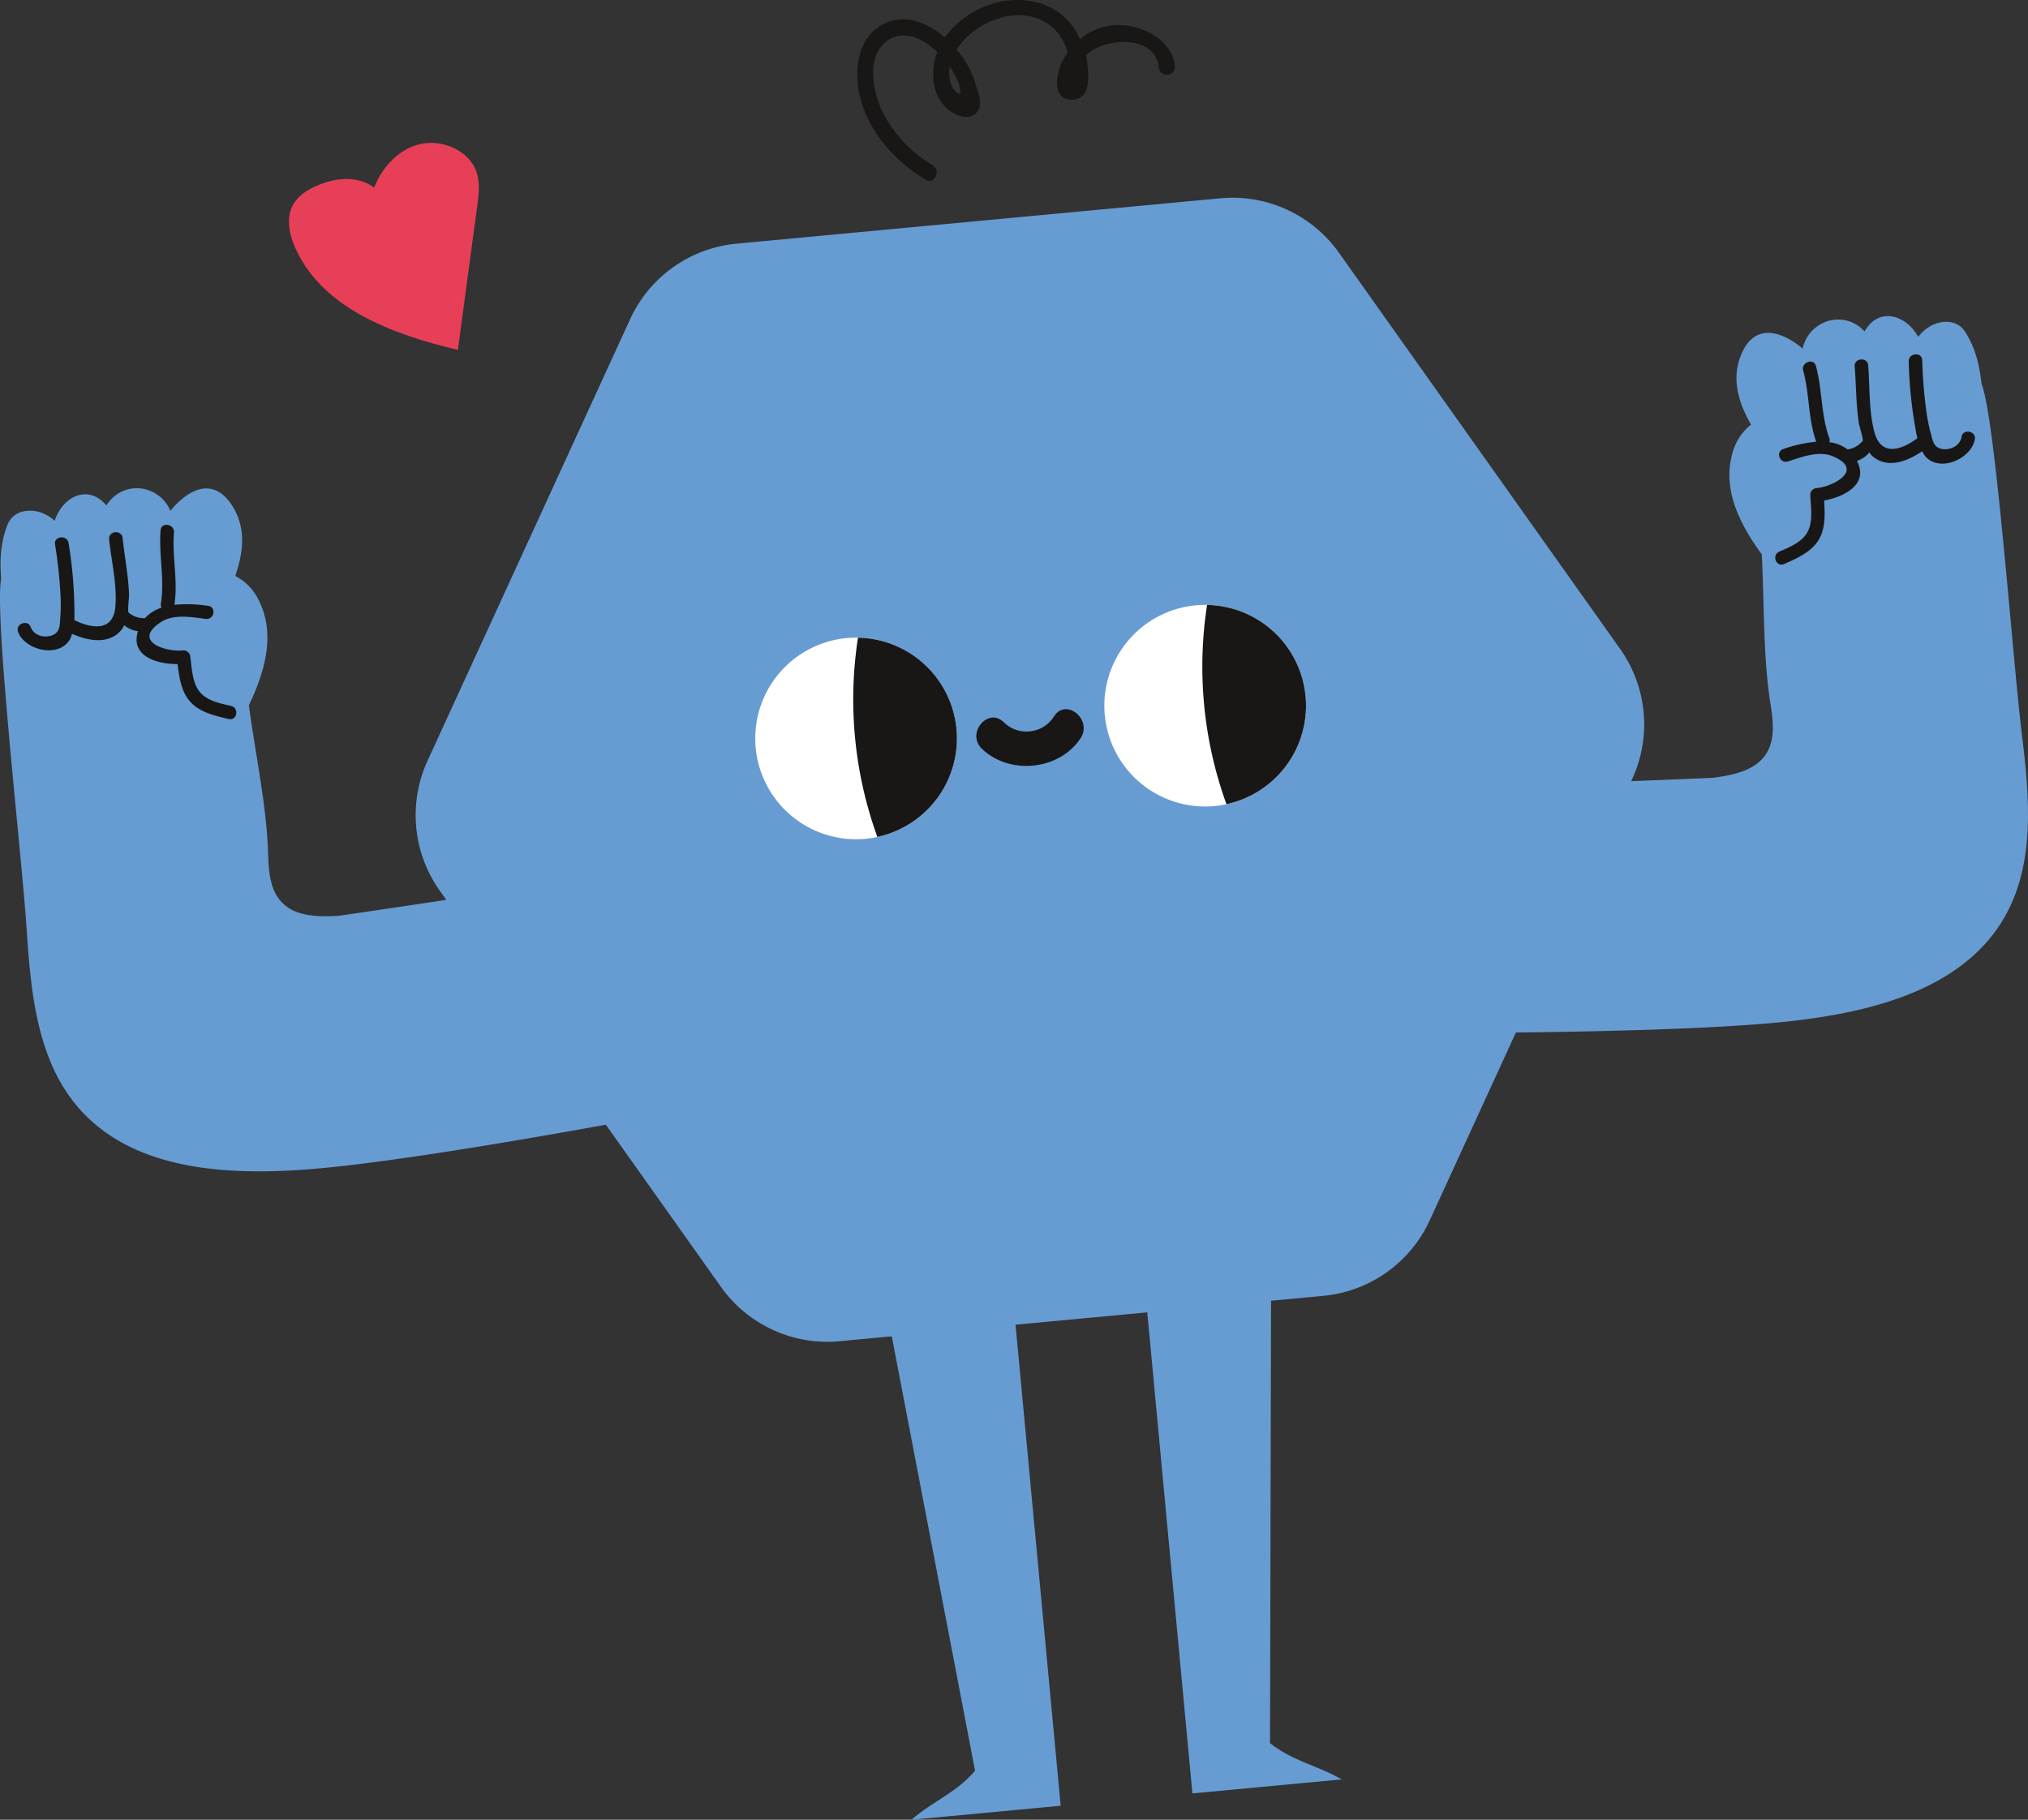 <svg id="Group_8" data-name="Group 8" xmlns="http://www.w3.org/2000/svg" xmlns:xlink="http://www.w3.org/1999/xlink" width="728.823" height="654.103" viewBox="0 0 728.823 654.103">
  <rect x="0" y="0" width="728.823" height="654.103" fill="#333333" stroke="none"/>
  <defs>
    <clipPath id="clip-path">
      <rect id="Rectangle_9" data-name="Rectangle 9" width="728.823" height="654.103" fill="none"/>
    </clipPath>
  </defs>
  <g id="Group_7" data-name="Group 7" clip-path="url(#clip-path)">
    <path id="Path_41" data-name="Path 41" d="M378.627,42.767,204.775,59.076a46.9,46.9,0,0,0-38.248,27.141l-72.8,158.714a46.9,46.9,0,0,0,4.38,46.695L199.154,434.031a46.9,46.9,0,0,0,42.63,19.553l173.852-16.309a46.9,46.9,0,0,0,38.248-27.141l72.8-158.714a46.891,46.891,0,0,0-4.38-46.693L421.255,62.321a46.9,46.9,0,0,0-42.628-19.553" transform="translate(59.928 28.514)" fill="#679cd3"/>
    <path id="Path_42" data-name="Path 42" d="M234.854,170.1a36.237,36.237,0,1,1-39.464-32.694A36.239,36.239,0,0,1,234.854,170.1" transform="translate(108.888 91.945)" fill="#fff"/>
    <path id="Path_43" data-name="Path 43" d="M185.332,137.258a145.213,145.213,0,0,0,6.96,71.617,36.217,36.217,0,0,0-6.96-71.617" transform="translate(123.013 91.954)" fill="#181716"/>
    <path id="Path_44" data-name="Path 44" d="M309.979,163.051a36.237,36.237,0,1,1-39.464-32.694,36.239,36.239,0,0,1,39.464,32.694" transform="translate(159.217 87.223)" fill="#fff"/>
    <path id="Path_45" data-name="Path 45" d="M260.458,130.21a145.233,145.233,0,0,0,6.959,71.617,36.217,36.217,0,0,0-6.959-71.617" transform="translate(173.343 87.232)" fill="#181716"/>
    <path id="Path_46" data-name="Path 46" d="M238.092,155.159a11.679,11.679,0,0,1-18.124,2.174c-5.723-5.537-13.568,4.009-7.882,9.512,9.926,9.6,27.9,7.825,35.518-3.806,4.315-6.585-5.155-14.532-9.512-7.88" transform="translate(140.762 102.265)" fill="#181716"/>
    <path id="Path_47" data-name="Path 47" d="M291.953,274.75q-.2,84.545-.392,169.093c8.425,6.641,16.449,7.708,25.76,13.035l-53.647,5.033-17.6-187.574c15.644-1.468,30.51-2.879,45.875.412" transform="translate(164.856 182.718)" fill="#679cd3"/>
    <path id="Path_48" data-name="Path 48" d="M190.78,285.294q15.916,83.035,31.832,166.068c-7.04,8.094-14.727,10.634-22.885,17.6l53.647-5.033-17.6-187.574c-15.644,1.468-30.513,2.847-45,8.938" transform="translate(127.81 185.14)" fill="#679cd3"/>
    <path id="Path_49" data-name="Path 49" d="M235.134,240.859c-37.228,6.945-113.4,17.905-113.4,17.905-7.234.419-15.447.386-20.46-4.848-4.318-4.507-4.748-11.366-4.93-17.606-.491-16.764-4.494-35.4-6.907-53.181,5.639-11.922,9.744-25.385,3.6-37.672a19.238,19.238,0,0,0-8.487-8.862c3.029-8.749,4.006-17.73-1.443-25.752-6.878-10.126-15.848-5.042-21.873,2.36a12.954,12.954,0,0,0-6.043-6.6,12.665,12.665,0,0,0-16.918,4.654,20.678,20.678,0,0,0-2.154-2.037c-4.166-3.178-8.994-2.3-12.6,1.182a15.323,15.323,0,0,0-3.853,6.382,14.223,14.223,0,0,0-5.038-3c-4.4-1.438-9.924-.564-11.892,4.34C.134,124.6-.082,131.094.418,137.644c-2.557,13.171,7.388,99.054,9.13,125.542C11.04,285.9,13.216,310.35,28.063,327.6c20.3,23.585,56.008,24.757,87,21.925,43.313-3.958,130.689-20.888,130.689-20.888Z" transform="translate(0 70.415)" fill="#679cd3"/>
    <path id="Path_50" data-name="Path 50" d="M80.5,178.063c-4.28-1-9.335-1.944-11.838-5.845-2.173-3.385-2.3-8.1-2.836-11.963a2.451,2.451,0,0,0-2.652-2.148c-5.745.65-18.58-3.148-7.854-10.2,4.5-2.954,11.083-1.775,16.043-1.126,3.106.407,3.974-4.3.862-4.7a50.48,50.48,0,0,0-12.1-.376c1.376-8.659-.863-17.272-.149-25.994.25-3.043-4.551-3.888-4.8-.825-.728,8.879,1.528,17.653.085,26.463a2.2,2.2,0,0,0,.244,1.411,13.316,13.316,0,0,0-5.925,3.749,8.467,8.467,0,0,1-5.888-1.986c-.449-.324.17-5.638.15-6.3-.217-6.892-1.6-13.678-2.318-20.522-.319-3.054-5.177-2.607-4.856.454.828,7.914,2.876,16.078,2.263,24.067-.7,9.146-8.28,8.139-14.747,5,.1-2.273-.012-4.574-.035-6.488A155.9,155.9,0,0,0,22.1,119.53c-.456-3.026-5.315-2.59-4.858.456A176.363,176.363,0,0,1,19.2,138.1a67.877,67.877,0,0,1-.137,9.084c-.134,1.511-.078,3.028-1.092,4.27-2.026,2.481-7.987,2.335-9.459-1.723-1.049-2.891-5.616-1.2-4.566,1.7,2.411,6.648,14.856,9.667,18.753,2.507a10.247,10.247,0,0,0,.631-1.8c6.022,2.66,13.842,4.08,18.176-1.962a10.191,10.191,0,0,0,.579-1.122,9.591,9.591,0,0,0,4.975,2.144c-.042.137-.1.255-.14.4-2.415,8.717,7.147,11.5,14.343,11.4.578,4.559,1.261,9.534,4.188,13.117,3.4,4.171,9.135,5.476,14.183,6.655,3.058.713,3.9-4,.862-4.7" transform="translate(2.542 75.682)" fill="#181716"/>
    <path id="Path_51" data-name="Path 51" d="M299.847,237.5c37.869-.1,114.753-3.5,114.753-3.5,7.186-.932,15.25-2.492,19.2-8.567,3.4-5.232,2.55-12.052,1.568-18.217-2.635-16.562-2.166-35.613-3.1-53.538-7.757-10.664-14.295-23.127-10.544-36.343a19.241,19.241,0,0,1,6.691-10.287c-4.6-8.031-7.234-16.676-3.373-25.572,4.876-11.23,14.635-7.9,21.931-1.75a12.964,12.964,0,0,1,4.711-7.607,12.666,12.666,0,0,1,17.489,1.424,21.088,21.088,0,0,1,1.735-2.4c3.5-3.9,8.411-3.931,12.6-1.181a15.34,15.34,0,0,1,4.971,5.556,14.242,14.242,0,0,1,4.392-3.888c4.053-2.231,9.647-2.4,12.493,2.052,3.759,5.888,5.179,12.221,5.9,18.75,4.963,12.466,11.164,98.7,14.378,125.051,2.757,22.591,5.167,47.022-6.212,66.731-15.562,26.949-50.427,34.741-81.4,37.724-43.291,4.165-132.292,3.782-132.292,3.782Z" transform="translate(200.878 45.585)" fill="#679cd3"/>
    <path id="Path_52" data-name="Path 52" d="M383.517,147.183c4.019-1.777,8.811-3.645,10.546-7.946,1.5-3.729.753-8.388.561-12.281a2.45,2.45,0,0,1,2.2-2.6c5.766-.429,17.671-6.549,5.821-11.479-4.968-2.067-11.222.316-15.973,1.879-2.976.977-4.7-3.482-1.722-4.462a50.521,50.521,0,0,1,11.818-2.618c-2.962-8.253-2.363-17.132-4.689-25.568-.81-2.942,3.749-4.666,4.564-1.7,2.368,8.588,1.782,17.628,4.838,26.018a2.189,2.189,0,0,1,.023,1.433,13.316,13.316,0,0,1,6.519,2.58,8.462,8.462,0,0,0,5.417-3.046c.381-.4-1.217-5.507-1.319-6.157-1.069-6.813-.97-13.739-1.54-20.6-.255-3.061,4.6-3.524,4.856-.456.658,7.927.164,16.332,2.253,24.067,2.391,8.856,9.649,6.458,15.42,2.174-.521-2.214-.838-4.5-1.172-6.381a156.076,156.076,0,0,1-1.932-21.228c-.115-3.058,4.741-3.534,4.858-.454a176.743,176.743,0,0,0,1.443,18.164,67.7,67.7,0,0,0,1.825,8.9c.413,1.46.638,2.959,1.865,3.991,2.453,2.062,8.283.81,8.974-3.452.493-3.034,5.3-2.219,4.8.823-1.134,6.982-12.8,12.264-17.96,5.953a10.443,10.443,0,0,1-.955-1.65c-5.421,3.732-12.842,6.581-18.222,1.451a10.333,10.333,0,0,1-.78-1,9.561,9.561,0,0,1-4.489,3.031c.067.129.147.234.212.364,3.993,8.116-4.885,12.633-11.973,13.865.279,4.586.534,9.6-1.675,13.667-2.57,4.731-7.957,7.079-12.7,9.176-2.871,1.269-4.572-3.2-1.72-4.462" transform="translate(255.948 51.095)" fill="#181716"/>
    <path id="Path_53" data-name="Path 53" d="M279.82,9.057a21.305,21.305,0,0,0-15.327,5.068c-8.151-19.224-35.63-18.2-48.5-.743-.02.027-.033.06-.052.087-7.176-6.207-16.43-9.27-24.341-3.4-7.792,5.783-8.231,17.629-5.768,26.128,3.5,12.079,12.608,22.088,23.24,28.426,3.211,1.915,5.628-3.368,2.448-5.264a46.487,46.487,0,0,1-18.09-19.476c-3.33-6.982-5.768-19.137,1.291-24.822,5.821-4.688,12.994-1.64,18.51,3.63-2.725,7.333-1.989,16.432,4.7,21.26,2.553,1.84,6.7,3.226,9.3.65,2.55-2.523,1.067-6.423-.007-9.544a33.332,33.332,0,0,0-7.071-13.293A28.037,28.037,0,0,1,232.52,7.652c12.022-5.207,24.232-.92,27.587,11.287a29.668,29.668,0,0,0-1.889,3.028c-2.395,4.419-4.091,14.847,4.342,13.78,6.693-.847,4.8-10.751,4.293-15.211a2.773,2.773,0,0,0-.2-.6c6.354-6.58,25.086-7.647,26.2,4.382.346,3.719,6.127,3.183,5.78-.543-.827-8.886-10.616-14.224-18.82-14.715M218.076,30.039a13.741,13.741,0,0,1-.381-6.094,26.85,26.85,0,0,1,3.6,7.044,2.889,2.889,0,0,0,.077.807c1.141,3.781-2.445,1.067-3.293-1.757" transform="translate(123.606 0)" fill="#181716"/>
    <path id="Path_54" data-name="Path 54" d="M98.153,55.177c-.788-5.309-5.431-9.517-10.626-10.863S76.753,44.1,71.86,46.3c-3.276,1.475-6.463,3.554-8.2,6.695-2.558,4.611-1.436,10.409.675,15.241,9.592,21.963,35.234,31.43,58.561,36.924L129.83,53.6c.526-3.893,1.04-7.915-.038-11.691-2.48-8.694-13.393-13.119-21.986-10.312s-14.507,11.182-16.491,20" transform="translate(41.656 20.603)" fill="#e83f58"/>
  </g>
</svg>
